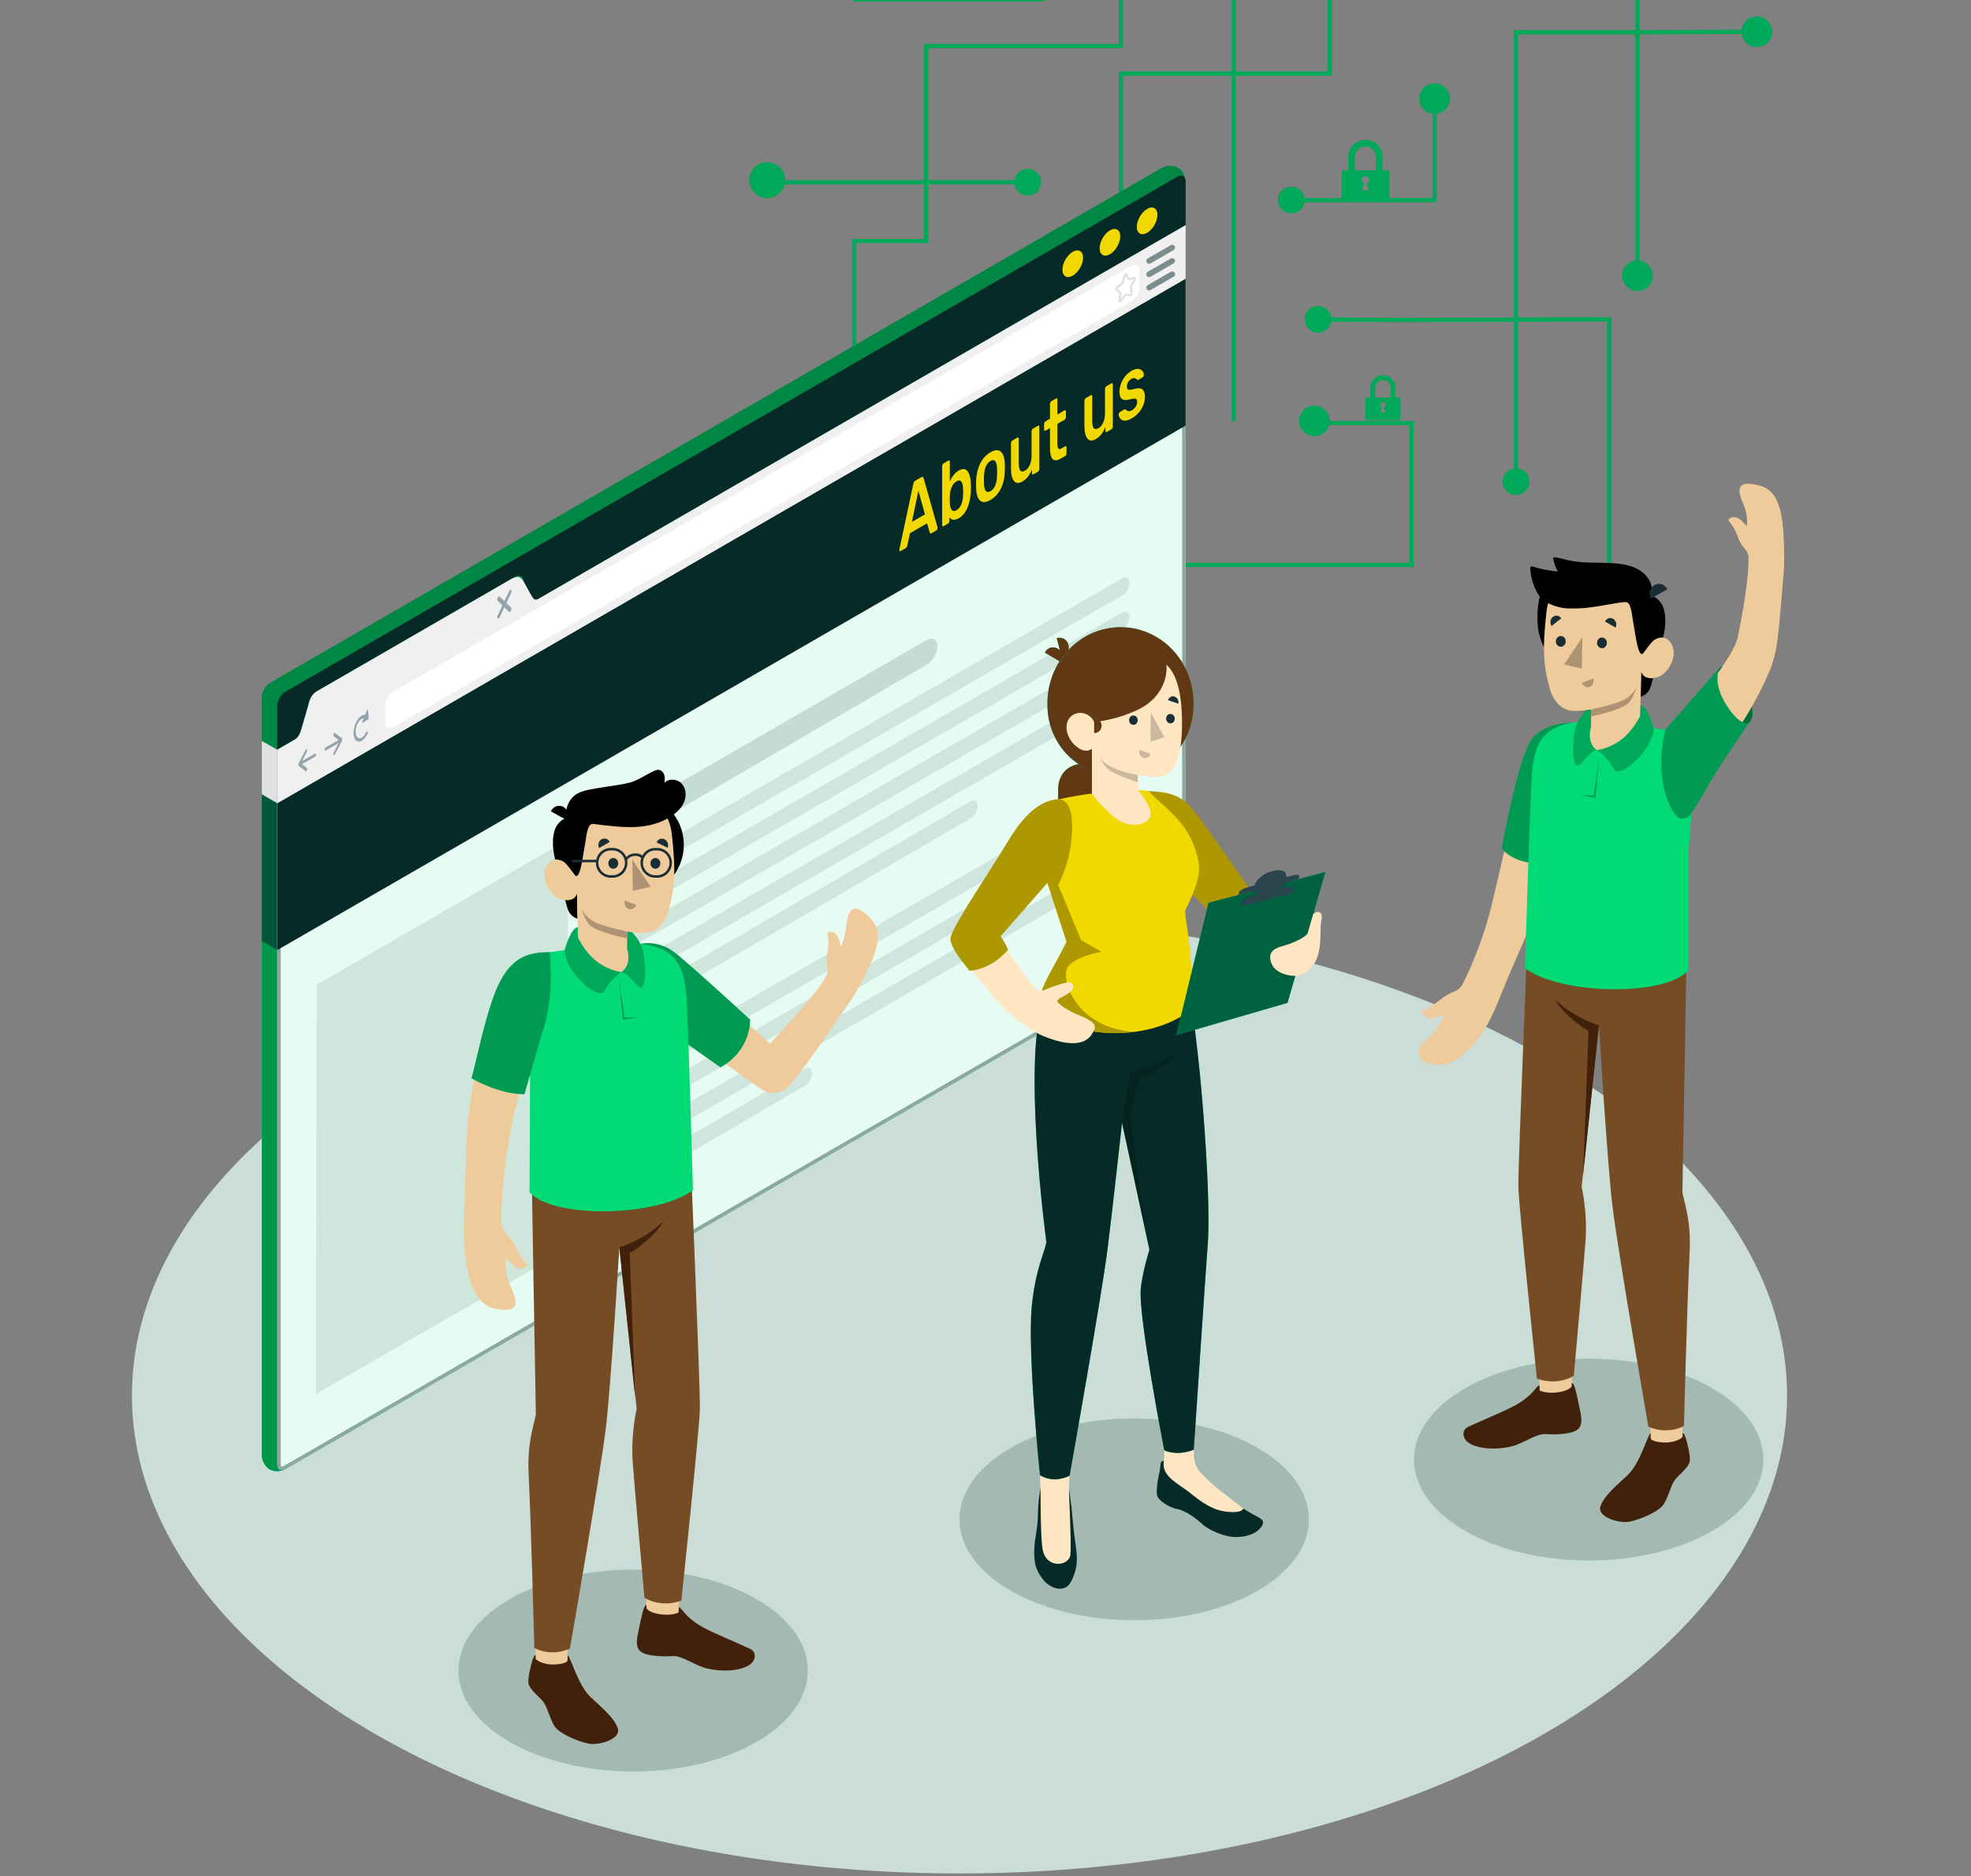 <?xml version="1.0" encoding="UTF-8"?><svg id="about_us" xmlns="http://www.w3.org/2000/svg" viewBox="0 0 574.86 547.09"><rect x="0" y="0" width="574.86" height="547.09" fill="#808080" stroke="none"/><defs><style>.cls-1{fill:#efcb9c;}.cls-1,.cls-2,.cls-3,.cls-4,.cls-5,.cls-6,.cls-7,.cls-8,.cls-9,.cls-10,.cls-11,.cls-12,.cls-13,.cls-14,.cls-15,.cls-16,.cls-17,.cls-18,.cls-19,.cls-20,.cls-21,.cls-22,.cls-23,.cls-24,.cls-25,.cls-26,.cls-27,.cls-28,.cls-29,.cls-30,.cls-31,.cls-32{stroke-width:0px;}.cls-2{fill:#00db75;}.cls-3{opacity:.15;}.cls-3,.cls-8,.cls-21,.cls-30{fill:#062a27;}.cls-33,.cls-20,.cls-29{opacity:.5;}.cls-4{fill:#f1d900;}.cls-5{fill:#e1e1e1;}.cls-6{fill:#ad9373;}.cls-7{fill:#e6e6e6;}.cls-8,.cls-18{opacity:.2;}.cls-9{opacity:.9;}.cls-9,.cls-22{fill:#fff;}.cls-10{fill:#ad9800;}.cls-12,.cls-24{fill:#008743;}.cls-13{fill:#2b454e;}.cls-14{fill:#00a85a;}.cls-15{opacity:.3;}.cls-16{fill:#754c24;}.cls-17{fill:#f0f0f0;}.cls-19{fill:#1a2e35;}.cls-34{opacity:.4;}.cls-20{fill:#375a64;}.cls-23{opacity:.75;}.cls-23,.cls-32{fill:#003a2f;}.cls-24{opacity:.81;}.cls-25{fill:#ccb89e;}.cls-35,.cls-30{opacity:.1;}.cls-26{fill:#caddd6;}.cls-27{fill:#ffe6c2;}.cls-28{fill:#42210b;}.cls-31{fill:#603813;}.cls-32{opacity:.83;}</style></defs><ellipse id="Floor" class="cls-26" cx="279.85" cy="406.95" rx="241.37" ry="139.35"/><path class="cls-14" d="m478.2,8.79v-26.66h-55.17v-93.25h-1.24V-16.64h55.17V8.79h-35.41v83.82c-21.76.07-49.02.11-53.26-.08-.3-1.95-2.02-3.43-4.08-3.31s-3.62,1.79-3.68,3.78c-.07,2.22,1.71,4.03,3.91,4.03,1.94,0,3.54-1.41,3.84-3.27,4.63.2,31.65.15,53.27.08v42.75c-1.94.31-3.41,2.03-3.29,4.09s1.8,3.61,3.78,3.67c2.21.07,4.03-1.71,4.03-3.91,0-1.95-1.43-3.55-3.29-3.85v-42.76c12.6-.04,23.15-.09,25.94-.1v86.22h1.24v-87.46h-.62c-.3,0-12.05.06-26.55.11V10.02h34.17v65.94c-2.38.33-4.18,2.52-3.81,5.08.28,1.98,1.91,3.56,3.9,3.79,2.71.31,5.01-1.8,5.01-4.45,0-2.26-1.68-4.11-3.86-4.41V10.02l34.2-.16c.34,0,.62-.28.62-.62h0c0-.34-.28-.62-.62-.62l-34.2.16Z"/><path class="cls-14" d="m387.84,123.96h23.26v40.14h-67.58c-.3-1.86-1.9-3.29-3.85-3.29-2.16,0-3.91,1.75-3.91,3.91s1.75,3.91,3.91,3.91c1.95,0,3.55-1.43,3.85-3.29h68.81v-42.61h-24.5v1.23Z"/><path class="cls-14" d="m417.79,33.18v24.55h-37.25v1.24h38.48v-25.78c2.18-.3,3.86-2.15,3.86-4.41,0-2.47-2-4.48-4.48-4.48s-4.48,2-4.48,4.48c0,2.26,1.68,4.11,3.86,4.41Z"/><path class="cls-14" d="m383.36,118.25c-2.47,0-4.48,2-4.48,4.48s2,4.48,4.48,4.48,4.48-2,4.48-4.48-2-4.48-4.48-4.48Z"/><path class="cls-14" d="m464.88,184.43c0,2.47,2,4.48,4.48,4.48s4.48-2,4.48-4.48-2-4.48-4.48-4.48-4.48,2-4.48,4.48Z"/><path class="cls-14" d="m376.63,54.43c-2.16,0-3.91,1.75-3.91,3.91s1.75,3.91,3.91,3.91,3.91-1.75,3.91-3.91-1.75-3.91-3.91-3.91Z"/><path class="cls-14" d="m327.52,110.85V22.1h31.7v100.63h1.24V22.1h28V-111.12h-1.23V20.87h-26.76V-31.93h-32.94v-13.65h9.95c.32,2.71,2.68,4.79,5.51,4.62,2.65-.16,4.81-2.37,4.92-5.02.12-3-2.27-5.47-5.25-5.47-2.69,0-4.88,2.03-5.19,4.63h-9.95v-44.13h-1.23v44.13h-41.58v-64.3h-1.23V-45.58h42.82v13.65h-23.06V-.81h-53.12c-.23-26.17-.67-92.46-.02-94.9l-.59-.19-.59-.2c-.83,2.49-.12,86.35-.03,95.9V.43h55.58v-31.12h21.82V12.8h-56.82v39.73h-40.45c0-3.1-2.68-5.57-5.85-5.22-2.4.27-4.35,2.22-4.62,4.62-.35,3.17,2.12,5.85,5.22,5.85,2.55,0,4.67-1.81,5.15-4.22v.21h40.55v15.9h-20.95v38.36c-2.71.32-4.79,2.68-4.62,5.51.16,2.65,2.37,4.82,5.02,4.92,3,.12,5.47-2.27,5.47-5.25,0-2.69-2.03-4.88-4.63-5.19v-37.13h20.95v-17.14h25.18c.31,1.94,2.03,3.41,4.09,3.29s3.61-1.8,3.67-3.79c.06-2.21-1.71-4.03-3.91-4.03-1.95,0-3.55,1.43-3.85,3.29h-25.18V14.04h56.82V-30.7h31.7V20.87h-32.94v89.99c-1.94.31-3.41,2.03-3.29,4.09s1.8,3.61,3.79,3.67c2.21.06,4.03-1.71,4.03-3.91,0-1.95-1.43-3.55-3.29-3.85Z"/><path class="cls-14" d="m408.06,115.92h-1.02v-2.87h0c-.01-2.02-1.66-3.66-3.68-3.66s-3.67,1.63-3.68,3.66h0v2.87h-1.02c-.22,0-.41.18-.41.41v5.73c0,.22.18.41.41.41h9.42c.23,0,.41-.18.41-.41v-5.73c0-.22-.18-.41-.41-.41Zm-6.96-2.87s0,0,0,.01c0-1.23,1.02-2.23,2.25-2.23s2.24,1,2.25,2.23c0,0,0,0,0-.01v2.87h-4.5v-2.87Zm3.02,7.18h-1.54l.49-1.44c-.31-.11-.54-.41-.54-.77,0-.45.37-.82.82-.82s.82.36.82.82c0,.35-.23.65-.54.77l.49,1.44Z"/><path class="cls-14" d="m404.65,49.65h-1.39v-3.91h0c-.02-2.75-2.26-4.98-5.01-4.98s-4.99,2.22-5.01,4.98h0v3.91h-1.39c-.31,0-.56.25-.56.56v7.8c0,.31.25.56.56.56h12.82c.31,0,.56-.25.56-.56v-7.8c0-.31-.25-.56-.56-.56Zm-9.47-3.91s0,.01,0,.02c.01-1.68,1.39-3.04,3.06-3.04s3.05,1.36,3.06,3.04c0,0,0,0,0-.02v3.91h-6.13v-3.91Zm4.11,9.77h-2.1l.67-1.96c-.43-.15-.74-.56-.74-1.04,0-.61.5-1.11,1.11-1.11s1.11.5,1.11,1.11c0,.48-.31.89-.74,1.04l.67,1.96Z"/><path class="cls-14" d="m512.41,4.77c-2.47,0-4.48,2-4.48,4.48s2,4.48,4.48,4.48,4.48-2,4.48-4.48-2-4.48-4.48-4.48"/><ellipse id="Shadow" class="cls-8" cx="330.8" cy="443.03" rx="50.95" ry="29.42"/><ellipse id="Shadow-2" class="cls-8" cx="463.35" cy="425.61" rx="50.95" ry="29.42"/><ellipse id="Shadow-3" class="cls-8" cx="184.66" cy="487.13" rx="50.95" ry="29.42"/><path class="cls-12" d="m78.62,428.44c-1.24-.72-2.24-2.53-2.24-4.06v-221.12c0-1.53,1.07-3.38,2.39-4.15L338.91,48.93c1.32-.76,3.4-.8,4.64-.09,1.24.72,2.25,2.53,2.25,4.06v221.12c0,1.53-1.07,3.38-2.39,4.15L83.26,428.35c-1.32.76-3.4.8-4.64.09Z"/><path class="cls-2" d="m82.81,428.56s-.07.03-.1.03c-.08.04-.15.07-.23.09-.06.02-.11.04-.18.06-.1.03-.21.07-.33.08-.07.02-.14.04-.22.04-.11.02-.24.04-.36.06-.98.11-2.01-.04-2.75-.48-1.25-.72-2.24-2.53-2.24-4.06v-192.78s4.49,2.6,4.49,2.6v192.77c0,1.08.54,1.71,1.33,1.71.11,0,.21-.01.32-.04.02,0,.03,0,.06-.01.08-.01.15-.03.23-.07Z"/><path class="cls-24" d="m82.81,428.56s-.07.03-.1.03c-.08.04-.15.07-.23.09-.06.02-.11.04-.18.06-.1.03-.21.07-.33.08-.07.02-.14.04-.22.04-.11.02-.24.04-.36.06-.98.11-2.01-.04-2.75-.48-1.25-.72-2.24-2.53-2.24-4.06v-192.78s4.49,2.6,4.49,2.6v192.77c0,1.08.54,1.71,1.33,1.71.11,0,.21-.01.32-.04.02,0,.03,0,.06-.01.08-.01.15-.03.23-.07Z"/><polygon class="cls-2" points="80.87 234.2 76.37 231.6 76.37 274.42 80.87 277.04 80.87 234.2"/><polygon class="cls-32" points="80.87 234.2 76.37 231.6 76.37 274.42 80.87 277.04 80.87 234.2"/><path class="cls-12" d="m81.57,203.49c-.43.74-.7,1.59-.7,2.35v28.36l-4.5-2.6v-28.34c0-.1,0-.19.01-.29.02-.2.06-.4.1-.6.12-.5.33-1.02.6-1.48l4.49,2.6Z"/><path class="cls-21" d="m345.79,52.9v12.79l-190.69,110.09c-1.32.76-2.39.14-2.39-1.38v-4.84c0-1.53-1.07-2.14-2.4-1.38l-58.07,33.53c-1.33.76-2.4,2.62-2.4,4.15v4.84c0,1.53-1.07,3.38-2.39,4.15l-6.59,3.8v-12.79c0-1.53,1.07-3.38,2.39-4.15L343.4,51.52c1.32-.76,2.39-.14,2.39,1.38Z"/><path class="cls-2" d="m345.8,274.02c0,1.53-1.07,3.38-2.4,4.15L83.26,428.35c-1.32.76-2.39.14-2.39-1.38v-208.33l6.59-3.8c1.32-.76,3.46-12.37,4.79-13.13l57.1-32.97c1.33-.76,4.44,7.81,5.76,7.04l190.69-110.09v208.33Z"/><path class="cls-9" d="m345.8,274.02c0,1.53-1.07,3.38-2.4,4.15L83.26,428.35c-1.32.76-2.39.14-2.39-1.38v-208.33l6.59-3.8c1.32-.76,3.46-12.37,4.79-13.13l57.1-32.97c1.33-.76,4.44,7.81,5.76,7.04l190.69-110.09v208.33Z"/><g class="cls-34"><path class="cls-21" d="m344.79,67.42v206.6c.01,1.17-.88,2.7-1.89,3.28L82.76,427.48c-.29.17-.48.19-.56.19-.29,0-.32-.5-.32-.71v-207.75l6.09-3.52c.92-.53,1.51-2.38,2.84-7.14.61-2.17,1.52-5.42,2.01-6.03l56.68-32.73c.49.53,1.34,2.02,1.87,2.96,1.52,2.67,2.37,4.07,3.56,4.07.24,0,.47-.06.68-.18l189.19-109.22m1-1.73l-190.69,110.09c-.06.03-.12.05-.18.05-1.34,0-4.05-7.14-5.4-7.14-.06,0-.12.02-.18.05l-57.1,32.97c-1.33.76-3.47,12.37-4.79,13.13l-6.59,3.8v208.33c0,1.08.54,1.71,1.32,1.71.32,0,.68-.11,1.06-.33l260.14-150.18c1.33-.76,2.4-2.62,2.4-4.15V81.26s-.01-15.57-.01-15.57h0Z"/></g><polygon class="cls-21" points="80.87 234.2 80.87 277.04 345.79 124.11 345.79 81.26 80.87 234.2"/><path class="cls-17" d="m345.79,65.69v15.56L80.87,234.2v-15.56l4.92-2.85c1.32-.76,1.76-1.92,2.39-4.15l1.67-5.79c.53-2.01,1.07-3.38,2.4-4.15l57.1-32.97c1.33-.76,2.36-.85,3.37.82l2.05,3.71c.75,1.3,1.13,2.06,2.44,1.3l188.58-108.88Z"/><path class="cls-4" d="m334.57,60.92c1.66-.96,3.01-.18,3.01,1.74s-1.35,4.26-3.01,5.22c-1.66.96-3.01.18-3.01-1.74s1.35-4.26,3.01-5.22Z"/><path class="cls-4" d="m323.73,67.17c1.66-.96,3.01-.18,3.01,1.74s-1.35,4.26-3.01,5.22c-1.66.96-3.01.18-3.01-1.74s1.35-4.26,3.01-5.22Z"/><path class="cls-4" d="m312.88,73.42c1.66-.96,3.01-.18,3.01,1.74s-1.35,4.26-3.01,5.22c-1.66.96-3.01.18-3.01-1.74s1.35-4.26,3.01-5.22Z"/><path class="cls-20" d="m91.85,219.76l-3.76,2.17,1.43-2.76c.13-.24.14-.54.03-.67-.11-.13-.3-.04-.43.2l-2.04,3.92s0,.01,0,.01c-.02.05-.04.09-.05.14,0,.02-.01.03-.02.05-.02.07-.03.14-.03.2s0,.12.03.17c0,.01.01.02.02.03.02.03.03.06.05.08,0,0,0,0,0,0l2.04,1.57c.06.04.13.04.2,0,.08-.05.17-.15.23-.29.11-.26.1-.54-.03-.64l-1.43-1.1,3.76-2.17c.17-.1.3-.38.3-.64s-.14-.39-.3-.29Z"/><path class="cls-20" d="m94.99,217.95l3.76-2.17-1.43-1.1c-.13-.1-.14-.38-.03-.64.11-.26.3-.39.43-.29l2.04,1.57s0,0,0,0c.02.02.04.05.05.08,0,.01.01.02.02.03.02.05.03.11.03.17s0,.14-.03.2c0,.02-.01.03-.02.05-.02.05-.03.1-.05.14,0,0,0,.01,0,.01l-2.04,3.92c-.06.11-.13.19-.2.23-.08.05-.17.04-.23-.03-.11-.13-.1-.43.03-.67l1.43-2.76-3.76,2.17c-.17.1-.3-.03-.3-.29s.14-.54.3-.64Z"/><path class="cls-20" d="m107.31,207.13c-.02-.23-.22-.2-.32.05l-.51,1.26c-.88-.1-1.94.76-2.66,2.28-.93,1.97-.93,4.3,0,5.2.47.45,1.08.45,1.69.1.61-.35,1.22-1.06,1.69-2.05.12-.25.12-.54,0-.66-.12-.11-.31,0-.43.25-.69,1.47-1.83,2.12-2.52,1.46-.69-.67-.69-2.41,0-3.88.49-1.05,1.21-1.67,1.83-1.7l-.39.95c-.1.25,0,.48.15.37l1.53-1c.11-.07.19-.27.17-.42l-.22-2.2Z"/><path class="cls-20" d="m147.7,175.84l1.37-2.9c.16-.34.16-.75,0-.9-.16-.16-.42,0-.59.34l-1.37,2.9-1.37-1.32c-.16-.16-.42,0-.59.34-.16.34-.16.75,0,.9l1.37,1.32-1.37,2.9c-.16.34-.16.75,0,.9.08.08.19.08.29.02.11-.06.21-.18.29-.36l1.37-2.9,1.37,1.32c.08.08.19.08.29.02.11-.06.21-.18.29-.36.16-.34.16-.75,0-.9l-1.37-1.32Z"/><path class="cls-22" d="m112.3,210.69v-4.84c0-1.53,1.07-3.38,2.39-4.15l215.24-124.2c1.32-.76,2.39-.14,2.39,1.38v4.84c0,1.53-1.07,3.38-2.39,4.15l-215.24,124.2c-1.32.76-2.39.14-2.39-1.38Z"/><path class="cls-5" d="m326.67,88.14c-.06,0-.12-.01-.18-.03-.17-.07-.34-.27-.3-.62l.24-2.01s0-.01,0-.02l-.97-.7c-.13-.1-.21-.26-.21-.45,0-.29.14-.59.36-.76l1.41-1.08s.07-.08.1-.16l.63-2.06c.1-.34.35-.58.62-.6.19-.02.37.09.45.27h0s.57,1.21.57,1.21l1.27-.49c.19-.07.39-.03.52.12.18.2.18.54.02.86l-1.02,1.91c-.04.07-.05.14-.04.18l.24,1.73c.04.3-.11.61-.27.78-.14.14-.31.21-.47.19l-1.26-.16-1.22,1.63c-.15.2-.33.27-.48.27Zm-.78-3.85l.97.7c.16.12.24.32.21.57l-.2,1.65,1.05-1.33c.15-.19.34-.29.54-.27l1.26.16s.06-.16.04-.25l-.24-1.73c-.02-.18.02-.38.11-.56l1.02-1.91-1.16.45c-.25.09-.49,0-.6-.24l-.52-1.11s0,.01,0,.02l-.63,2.06c-.06.19-.17.37-.31.47l-1.41,1.08c-.07.05-.11.17-.11.24Z"/><g class="cls-33"><path class="cls-21" d="m335.15,76.91c-.29,0-.57-.15-.72-.41-.23-.4-.09-.9.3-1.13l6.74-3.89c.4-.23.9-.09,1.13.3.23.4.09.9-.3,1.13l-6.74,3.89c-.13.08-.27.11-.41.11Z"/><path class="cls-21" d="m335.15,80.8c-.29,0-.57-.15-.72-.41-.23-.4-.09-.9.3-1.13l6.74-3.89c.4-.23.9-.09,1.13.3.23.4.09.9-.3,1.13l-6.74,3.89c-.13.08-.27.11-.41.11Z"/><path class="cls-21" d="m335.15,84.69c-.29,0-.57-.15-.72-.41-.23-.4-.09-.9.3-1.13l6.74-3.89c.4-.23.9-.09,1.13.3.23.4.09.9-.3,1.13l-6.74,3.89c-.13.08-.27.11-.41.11Z"/></g><polygon class="cls-5" points="80.87 218.64 80.87 234.2 76.37 231.6 76.37 216.05 80.87 218.64"/><path class="cls-4" d="m262.41,160.67c-.07-.06-.11-.17-.11-.32l.03-.25,4.04-18.96c.08-.48.27-.8.59-.98l1.83-1.05c.29-.17.49-.07.59.31l4.04,14.3s.02.12.02.22c0,.15-.03.3-.1.44-.07.14-.15.24-.23.29l-1.46.84c-.14.08-.26.1-.33.04-.08-.06-.13-.14-.15-.25l-.79-2.69-4.97,2.87-.79,3.6c-.09.38-.25.64-.49.77l-1.46.84c-.09.05-.17.05-.24-.01Zm7.36-10.69l-1.91-6.86-1.89,9.06,3.8-2.19Z"/><path class="cls-4" d="m276.92,150.87v.95c0,.17-.04.34-.11.5-.07.16-.17.28-.29.35l-1.32.76c-.11.06-.21.06-.29-.02-.08-.08-.12-.2-.12-.37v-17.07c0-.19.04-.36.12-.52.08-.16.17-.27.29-.33l1.42-.82c.12-.07.22-.07.29,0,.07.07.11.2.11.39v5.72c.64-1.5,1.5-2.56,2.58-3.19,1.13-.65,1.99-.58,2.6.2.6.79.93,2.07.97,3.85.01.2.02.47.02.82s0,.65-.02.86c-.04,1.88-.37,3.56-.97,5.02-.6,1.47-1.47,2.52-2.6,3.17-1.15.66-2.04.57-2.68-.28Zm3.98-6.66c.01-.18.02-.44.02-.78s0-.6-.02-.76c-.08-2.24-.72-3.01-1.92-2.32-.62.36-1.1.94-1.43,1.74-.33.8-.51,1.64-.53,2.51l-.02.99.02,1c.03.91.21,1.59.52,2.05.31.46.79.5,1.44.12,1.21-.7,1.85-2.21,1.92-4.54Z"/><path class="cls-4" d="m285.86,145.98c-.71-.63-1.1-1.83-1.16-3.6l-.02-1.12.02-1.14c.06-1.82.45-3.46,1.17-4.93.73-1.47,1.73-2.57,3.01-3.31,1.28-.74,2.29-.8,3.01-.17.73.63,1.12,1.82,1.17,3.58.01.2.02.57.02,1.12s0,.93-.02,1.14c-.06,1.84-.44,3.48-1.16,4.93s-1.72,2.56-3.03,3.31c-1.31.75-2.32.82-3.03.19Zm4.4-4.4c.32-.76.5-1.71.54-2.85.01-.18.02-.52.02-1.02s0-.83-.02-1c-.03-1.1-.21-1.84-.54-2.23-.32-.39-.78-.41-1.37-.07-.59.34-1.05.89-1.37,1.66-.32.76-.5,1.71-.54,2.85l-.02,1.01.02,1c.03,1.1.21,1.84.54,2.23.32.39.78.41,1.37.07.59-.34,1.05-.89,1.37-1.66Z"/><path class="cls-4" d="m295.75,140.27c-.59-.7-.89-1.94-.89-3.73v-7.24c0-.17.04-.34.12-.51.08-.17.17-.28.29-.34l1.47-.85c.12-.07.22-.07.29,0,.07.07.11.2.11.39v7.09c0,2.13.61,2.84,1.83,2.14.58-.33,1.04-.88,1.38-1.65.34-.76.51-1.64.51-2.64v-7.09c0-.17.04-.34.12-.51.08-.17.17-.28.29-.34l1.47-.85c.12-.07.22-.07.29,0,.07.07.11.2.11.39v12.17c0,.17-.04.34-.11.5-.07.16-.17.28-.29.35l-1.36.78c-.11.06-.21.06-.29-.02-.08-.08-.12-.2-.12-.37v-1.06c-.62,1.65-1.56,2.83-2.8,3.55-1.03.59-1.84.54-2.43-.16Z"/><path class="cls-4" d="m307,133.85c-.51-.52-.76-1.57-.76-3.16v-5.85l-1.32.76c-.11.06-.21.05-.29-.03-.08-.08-.12-.21-.12-.38v-1.47c0-.17.04-.34.12-.51.08-.17.17-.28.29-.34l1.32-.76v-4.28c0-.19.04-.36.12-.52.08-.16.17-.27.28-.33l1.36-.78c.12-.07.22-.07.29,0,.07.07.11.2.11.39v4.28l2.09-1.21c.12-.07.22-.07.29,0,.07.07.11.2.11.39v1.47c0,.19-.04.37-.12.53-.08.17-.17.28-.28.35l-2.09,1.21v5.59c0,.74.08,1.25.25,1.53.17.28.45.31.84.08l1.16-.67c.11-.06.21-.06.29.02.08.08.12.2.12.37v1.6c0,.17-.04.34-.11.5-.07.16-.17.28-.29.35l-1.36.78c-1.02.59-1.78.62-2.29.1Z"/><path class="cls-4" d="m317.17,127.9c-.59-.7-.89-1.94-.89-3.73v-7.24c0-.17.04-.34.12-.51.08-.17.17-.28.29-.34l1.47-.85c.12-.07.22-.07.29,0,.07.07.11.2.11.39v7.09c0,2.13.61,2.84,1.83,2.14.58-.33,1.04-.88,1.38-1.65.34-.76.51-1.64.51-2.64v-7.09c0-.17.04-.34.12-.51.08-.17.17-.28.29-.34l1.47-.85c.12-.07.22-.07.29,0,.07.07.11.2.11.39v12.17c0,.17-.04.34-.11.5-.07.16-.17.28-.29.35l-1.36.78c-.11.06-.21.06-.29-.02-.08-.08-.12-.2-.12-.37v-1.06c-.62,1.65-1.56,2.83-2.8,3.55-1.03.59-1.84.54-2.43-.16Z"/><path class="cls-4" d="m327.95,122.66c-.57-.06-.99-.27-1.26-.64-.27-.37-.41-.74-.41-1.12,0-.17.04-.33.12-.48.08-.15.17-.25.27-.31l1.32-.76c.1-.06.18-.05.25.04.04.03.16.11.35.26.19.17.41.25.67.26.26,0,.54-.08.85-.26.45-.26.81-.61,1.1-1.05.29-.44.44-.9.44-1.39,0-.36-.06-.62-.19-.77-.13-.15-.36-.22-.69-.2-.33.01-.83.11-1.49.28-.95.24-1.65.17-2.1-.2-.45-.37-.68-1.09-.68-2.13,0-.69.13-1.41.4-2.18.27-.77.67-1.49,1.2-2.19s1.16-1.25,1.9-1.68c.75-.43,1.4-.62,1.94-.57.55.05.96.25,1.25.59.28.34.43.71.43,1.11,0,.16-.04.31-.11.46-.07.15-.16.26-.26.32l-1.24.72c-.09.05-.18.05-.29-.02-.08-.04-.2-.13-.37-.28-.17-.14-.36-.22-.59-.23-.22,0-.49.07-.79.25-.41.24-.73.56-.96.97-.23.41-.34.83-.34,1.28,0,.33.06.56.17.7.11.14.33.21.65.22.32,0,.81-.09,1.46-.27,1.07-.29,1.84-.23,2.3.19.46.42.69,1.13.69,2.12,0,1.2-.34,2.38-1.02,3.53-.68,1.15-1.64,2.08-2.86,2.79-.84.48-1.54.7-2.11.64Z"/><polygon class="cls-30" points="92.36 287.14 165.64 244.84 165.64 364.28 92.15 406.46 92.36 287.14"/><path class="cls-3" d="m181.78,237.71l88.39-51.03c1.78-1.03,3.22-.25,3.22,1.74s-1.44,4.43-3.21,5.47l-88.41,51.61c-1.77,1.03-3.21.21-3.21-1.84v-.37c0-2.05,1.44-4.55,3.22-5.57Z"/><path class="cls-30" d="m180.86,253.17l146.26-84.44c1.27-.73,2.3-.21,2.3,1.16,0,1.37-1.03,3.08-2.3,3.81l-146.26,84.44c-1.27.73-2.3.21-2.3-1.16s1.03-3.08,2.3-3.81Z"/><path class="cls-30" d="m180.86,263.17l146.26-84.44c1.27-.73,2.3-.21,2.3,1.16,0,1.37-1.03,3.08-2.3,3.81l-146.26,84.44c-1.27.73-2.3.21-2.3-1.16s1.03-3.08,2.3-3.81Z"/><path class="cls-30" d="m180.86,273.16l146.26-84.44c1.27-.73,2.3-.21,2.3,1.16,0,1.37-1.03,3.08-2.3,3.81l-146.26,84.44c-1.27.73-2.3.21-2.3-1.16s1.03-3.08,2.3-3.81Z"/><path class="cls-30" d="m180.86,283.15l146.26-84.44c1.27-.73,2.3-.21,2.3,1.16,0,1.37-1.03,3.08-2.3,3.81l-146.26,84.44c-1.27.73-2.3.21-2.3-1.16s1.03-3.08,2.3-3.81Z"/><path class="cls-30" d="m180.86,293.14l102.04-59.38c1.27-.73,2.3-.21,2.3,1.16,0,1.37-1.03,3.08-2.3,3.81l-102.04,59.38c-1.27.73-2.3.21-2.3-1.16s1.03-3.08,2.3-3.81Z"/><path class="cls-30" d="m180.86,313.12l146.26-84.44c1.27-.73,2.3-.21,2.3,1.16,0,1.37-1.03,3.08-2.3,3.81l-146.26,84.44c-1.27.73-2.3.21-2.3-1.16s1.03-3.08,2.3-3.81Z"/><path class="cls-30" d="m180.86,323.12l146.26-84.44c1.27-.73,2.3-.21,2.3,1.16,0,1.37-1.03,3.08-2.3,3.81l-146.26,84.44c-1.27.73-2.3.21-2.3-1.16s1.03-3.08,2.3-3.81Z"/><path class="cls-30" d="m180.86,333.11l146.26-84.44c1.27-.73,2.3-.21,2.3,1.16,0,1.37-1.03,3.08-2.3,3.81l-146.26,84.44c-1.27.73-2.3.21-2.3-1.16s1.03-3.08,2.3-3.81Z"/><path class="cls-30" d="m180.86,343.1l53.74-31.36c1.27-.73,2.3-.21,2.3,1.16,0,1.37-1.03,3.08-2.3,3.81l-53.73,31.36c-1.27.73-2.3.21-2.3-1.16s1.03-3.08,2.3-3.81Z"/><path class="cls-1" d="m447.81,265.68c9.02-29.28,17.8-48.57,8.86-54.54h0c-8.33,1.54-12.06,5.66-13.83,16.65-1.86,11.52-5.72,27.57-7.97,36.84-1.8,7.4-5.31,16.7-8.32,22.36-.53,1-1.42,1.76-2.46,2.16-2.78,1.09-4.12,2.51-6.38,4.13-1.78,1.27-3.08,1.41-3,1.94.1.68.91,1.92,2.79,1.72.95-.1,2.25-.59,3.88-1.25,0,0-1.64,4.41-4.86,7.1-4.36,3.65-3.71,7.3,3.31,7.72,2.51.15,8.34-2.14,13.74-11.34,1.56-2.65,3.36-6.99,4.81-10.6,3.78-9.42,7.63-17.03,9.44-22.89Z"/><path class="cls-2" d="m458.26,210.79s-6.94-.36-11.15,4.28-9.12,32.37-9.12,32.37c0,0,4.61,6.33,16.76,3.74l3.51-40.39Z"/><path class="cls-15" d="m458.26,210.79s-6.94-.36-11.15,4.28-9.12,32.37-9.12,32.37c0,0,4.61,6.33,16.76,3.74l3.51-40.39Z"/><rect class="cls-1" x="481.42" y="407.5" width="9.32" height="16.62"/><polygon class="cls-1" points="458.42 406.61 449.1 406.95 448.64 389.35 458.42 389.02 458.42 406.61"/><path class="cls-16" d="m492.06,263.58c0,9.27-1.37,83.89-1.37,83.89.22,2.67,2.62,7.59,2.1,17.83-.71,13.92-1.65,50.5-1.65,50.5,0,0-4.53,2.75-10.38.21,0,0-8.82-50.67-10.49-64.46-1.46-12.04-3.93-52.57-3.93-52.57l-5.05,47.13s1.72,7.18,1.16,15.43c-.44,6.38-3.43,39.61-3.43,39.61,0,0-4.39,3.1-10.76.86,0,0-5.3-50.05-5.41-55.9-.12-6.67,3.1-82.64,3.1-82.64l46.12.1Z"/><path class="cls-28" d="m481.42,419.33v-1.39c-.89.4-2.96,8.64-6.66,12.15-2.94,2.79-6.95,6.02-7.97,9.13-1.06,3.24,5.59,5.03,8.33,4.52,3.19-.59,8.72-2.93,10.11-5.1,1.39-2.17,2.04-5.37,3.17-6.96,1.13-1.59,3.73-3.37,4.34-5.21.34-1.01-.06-3.23-.53-5.1-.43-1.72-.9-3.6-1.46-3.44,0,.21,0,1.06,0,1.06-.68.78-2.55,1.56-4.66,1.64-1.36.05-4.67-.23-4.66-1.31Z"/><path class="cls-28" d="m449,403.95c-.48.02-.88.73-1.95,1.93-1.29,1.45-3.4,3.02-5.48,4.11-3.49,1.82-10.28,4.62-13.35,6.06-1.92.9-1.83,3.31.15,4.69,1.98,1.37,6.77,2.36,12.52,1.02,3.13-.73,7.21-3.74,9.79-3.58,2.58.16,7.41.12,9.32-1.24,1.91-1.37,1.14-4.29.6-6.8-.59-2.74-1.32-7.01-2.19-6.82v.94c-1.12,1.77-6.9,2.49-9.37,1.19l-.05-1.5Z"/><path class="cls-28" d="m466.34,298.99s-7.45-2.19-12.98-7.75c0,0,2.51,4.89,9.95,9.43l-1.59,42.09,4.62-43.77Z"/><path class="cls-2" d="m487.21,213s7.3.67,6.78,14.57l-1.61,22.14.04,33.22c-6.86,7.77-37.25,7.2-47.65-.62,0,0,1.18-39.32,1.88-54.45.5-10.76,2.97-16.17,13.55-17.36l13,.57,14.02,1.92Z"/><polygon class="cls-15" points="466.49 220.29 464.82 231.97 460.92 231.89 465.32 232.59 466.49 220.29"/><path class="cls-11" d="m476.21,181.68c0,7.98-6.21,14.46-13.88,14.46s-13.53-6.48-13.88-14.46c-.61-14.12,6.21-14.46,13.88-14.46s13.88,6.47,13.88,14.46Z"/><path class="cls-11" d="m484.12,188.85s-2.13,10.42-2.98,12.13c-.85,1.71-2.62,2.2-2.62,2.2l.15-7.33,5.45-7Z"/><path class="cls-11" d="m481.45,173.93s1.53-.38,3.15,2.15c1.39,2.17,1.71,7.05-.48,12.77l-4.01.48,1.34-15.4Z"/><path class="cls-1" d="m478.91,189.34c.8.5,1.95-1.11,2.94-2.19.99-1.08,4.23-2.56,5.84.99,1.65,3.61-1.43,8.38-3.97,9.22-4.39,1.44-5.05-1.5-5.05-1.5l-.34,16.5c-5.83,9.02-19.04,8.69-14.29-.44v-5.02s-3.97.63-5.91.32c-3.23-.52-5.26-3.17-6.24-6.82-1.57-5.85-2.17-10.57-.84-22.07,1.46-12.61,15.54-12.74,23.15-7.75,7.6,4.98,4.7,18.77,4.7,18.77Z"/><path class="cls-14" d="m478.41,208.65s-2.05,4.44-5.71,7.15c-3.36,2.5-6.91,2.94-6.91,2.94,0,0,3.42,2.27,4.87,5.47,1.45,3.21,11.71-5.62,11.62-11.89,0,0-1.61-6.29-3.82-6.7l-.06,3.02Z"/><path class="cls-14" d="m465.79,218.74s-3.16-1.57-1.74-6.83v-5.02s-1.37.19-1.37.19c-1.08.97-2.78,3.26-3.33,5.77-.32,1.44-1.1,8.72.29,10.17,1.26,1.32,3.32-3.89,6.16-4.28Z"/><path class="cls-11" d="m473.51,175.59c.37-.04.75-.08,1.09.07,1.19.54,1.45,4.25,1.66,5.32.71,3.61,1.29,9.73,2.65,9.76.4,0,1.94-2.65,2.94-3.6,1.39-1.31-.4-13.22-.4-13.22,0,0,1.33-2.96-1.34-6.02-2.5-2.86-6.42-3.49-10-3.69-4.22-.23-8.51.09-12.67-.84-1.32-.29-2.62-.71-3.97-.85-.12-.01-.26-.02-.36.06-.14.11-.12.32-.08.49.26,1.25.7,2.45,1.32,3.57-2.48-.2-4.93-.68-7.3-1.43-.14-.04-.28-.09-.42-.04-.28.09-.33.46-.31.75.17,2.99,1.58,7.49,4.01,9.24,1.9,1.37,4.87,2.21,7.21,2.27,6.53.17,10.58-1.21,15.98-1.85Z"/><path class="cls-19" d="m481.44,174.56l4.86-2.72c-.69-1.45-2.34-2.02-3.68-1.27-1.34.75-1.87,2.54-1.18,3.99Z"/><path class="cls-6" d="m464.06,206.89s7.21-1.51,9.73-2.91c1.69-.93,3.08-2.55,3.48-3.59,0,0-.47,2.23-1.98,4.24-1.84,2.45-11.24,4.26-11.24,4.26v-2Z"/><path class="cls-19" d="m465.79,187.46c0,.86.65,1.56,1.44,1.56.8,0,1.44-.7,1.44-1.57s-.65-1.56-1.44-1.56c-.8,0-1.44.7-1.44,1.57Z"/><path class="cls-19" d="m468.11,181.23l3.09,1.78c.46-.92.13-2.07-.72-2.56-.85-.49-1.92-.14-2.37.79Z"/><path class="cls-6" d="m464.71,197.85l-3.3,1.29c.33.98,1.33,1.49,2.24,1.14.91-.36,1.38-1.44,1.06-2.43Z"/><path class="cls-19" d="m452.54,182.55l2.82-2.26c-.58-.84-1.67-1.02-2.45-.39-.78.62-.94,1.81-.37,2.65Z"/><path class="cls-19" d="m453.78,187.03c0,.86.65,1.56,1.45,1.56.8,0,1.44-.7,1.44-1.57s-.65-1.56-1.44-1.56c-.8,0-1.45.7-1.45,1.57Z"/><polygon class="cls-6" points="461.51 185.82 461.34 194.95 456.16 193.76 461.51 185.82"/><path class="cls-2" d="m501.39,194.99c2.08-2.76,6.29,3.37,8.24,7.59,1.95,4.22,1.98,6.61.38,8.29s-4.61.66-7.64-3.34c-3.02-4-2.17-10.5-.99-12.54Z"/><path class="cls-29" d="m501.39,194.99c2.08-2.76,6.29,3.37,8.24,7.59,1.95,4.22,1.98,6.61.38,8.29s-4.61.66-7.64-3.34c-3.02-4-2.17-10.5-.99-12.54Z"/><path class="cls-1" d="m516.04,195.82c-7.34,17.28-17.67,26.95-22.29,38.04-6.05-.41-10.77-15.02-6.26-21.26,0,0,17.71-19.17,19.31-26.7,1.42-6.69,3.34-17.72,3.17-23.37-.03-.94-.45-1.81-1.09-2.51-1.86-2-1.86-3.61-3.05-5.81-.93-1.72-1.95-2.37-1.66-2.75.37-.5,1.55-1.15,3.02-.22.74.47,1.22,1.01,2.29,2.19,0,0,.48-3.05-1.04-6.48-2.06-4.65-1.56-7.02,4.72-5.37,3.93,1.04,6.4,4.31,6.99,13.77.17,2.72.39,8.36.07,11.81-.68,7.28-1.12,14.86-2.01,20.88-.4,2.67-1.1,5.3-2.15,7.79Z"/><path class="cls-2" d="m485.7,212.8l15.63-17.85s-1.86,4.35,2.21,10.69c4.06,6.33,6.48,5.24,6.48,5.24,0,0-9.22,13.46-11.69,17.96-2.47,4.51-5.04,8.3-5.04,8.3,0,0-.62,1.59-2.91,1.59s-8.37-10.17-4.67-25.93Z"/><path class="cls-15" d="m485.7,212.8l15.63-17.85s-1.86,4.35,2.21,10.69c4.06,6.33,6.48,5.24,6.48,5.24,0,0-9.22,13.46-11.69,17.96-2.47,4.51-5.04,8.3-5.04,8.3,0,0-.62,1.59-2.91,1.59s-8.37-10.17-4.67-25.93Z"/><polygon class="cls-6" points="359 252.93 366.36 262.72 358.46 271.77 348.28 259.87 359 252.93"/><path class="cls-10" d="m334.94,230.67c6.41.3,9.47,1.29,12.83,5.25,3.28,3.86,20.15,28.25,20.15,28.25,0,0-2.97,8.32-9.46,7.61l-11.81-12.18-11.71-28.93Z"/><path class="cls-21" d="m303.46,433.98c-.21,1.55-.65,3.35-.74,7.72-.09,4.69-.95,6.35-1.06,10.2-.13,4.4.63,6.04,2.41,8.51s6.47,4.71,8.45.54c2-4.23,1.72-6.91,1.09-11.23-.65-4.46-.74-6.92-1.12-10.32-.33-3-.73-5.27-.73-5.27l-8.3-.15Z"/><path class="cls-27" d="m316.77,397.11l-15.44-.28c.23,10.31,1.87,27.47,2.14,37.15.05,1.82-.05,14.15.64,17.9,1.03,5.63,7.71,4.87,8.07,1.5.35-3.37-.43-17.76-.41-19.25-.06-6.2,2.85-22.4,4.37-33.53.07-.55.56-2.95.64-3.48Z"/><path class="cls-21" d="m339.47,425.96s-.8.05-.92.7c-.15.77-.18,2-.51,3.27-.45,1.77-.82,4.68-.55,6.12.27,1.44,3.55,3.58,5.8,3.96,2.25.38,5.42,2.6,7.18,4.26,2.16,2.03,6.81,3.95,9.98,3.93,3.75-.03,6.37-1.25,7.6-3.26,1.29-2.1-1.13-2.25-5.41-5.03-.97-.63-2.08-1.35-3.33-2.16-6.79-4.44-9.28-6.82-11.2-11.25l-8.65-.52Z"/><path class="cls-27" d="m348.17,423.54c-.11-3.19,1.52-26.71,1.52-26.71l-13.29,1.5c3.14,18.75,3.4,25.14,3.04,27.86h0c-.02.07-.09.33-.08.79.01,3.64,4.12,5.61,7.33,8.03,1.27.96,4.52,3.92,8.34,5.21,2.47.84,7.03,1.16,7.62-.34-3.9-2.98-9.21-6.87-12.32-10.28-1.48-1.62-2.05-2.87-2.16-6.07Z"/><path class="cls-2" d="m304.91,290.5c-7.25,15.83.26,71.59.26,71.59-.22,2.57-3.15,7.62-4.25,18.93-1.29,13.36,2.39,49.12,2.39,49.12,0,0,3.53,2.64,8.65.18,0,0,9.35-52.54,11.03-65.83,1.46-11.59,4.27-37.08,4.27-37.08l7.98,37.02s-2.05,6.49-2.53,11.44c-.76,7.81,6.85,47.02,6.85,47.02,0,0,3.56,1.88,8.62-.17,0,0,3.37-50.66,4.08-60.07,1.18-15.81-3.01-65.12-5.91-74.48l-41.42,2.32Z"/><path class="cls-21" d="m304.91,290.5c-7.25,15.83.26,71.59.26,71.59-.22,2.57-3.15,7.62-4.25,18.93-1.29,13.36,2.39,49.12,2.39,49.12,0,0,3.53,2.64,8.65.18,0,0,9.35-52.54,11.03-65.83,1.46-11.59,4.27-37.08,4.27-37.08l7.98,37.02s-2.05,6.49-2.53,11.44c-.76,7.81,6.85,47.02,6.85,47.02,0,0,3.56,1.88,8.62-.17,0,0,3.37-50.66,4.08-60.07,1.18-15.81-3.01-65.12-5.91-74.48l-41.42,2.32Z"/><path class="cls-18" d="m327.25,327.41l2.35-14.7s9.95-2.06,14.47-6.31c0,0-4.74,5.89-11.77,7.82l-2.64,11.32,4.62,34.27-7.03-32.41Z"/><path class="cls-2" d="m308.63,241.33l9.86,2.57v-20.84h0c-5.45-1.42-9.86,1.72-9.86,7.02v11.26Z"/><path class="cls-31" d="m308.63,241.33l9.86,2.57v-20.84h0c-5.45-1.42-9.86,1.72-9.86,7.02v11.26Z"/><path class="cls-2" d="m328.13,226.02l-3.54-.08c-10.78-.25-19.33-9.55-19.09-20.78h0c-.06-12.24,9.47-22.21,21.22-22.27h0c11.75-.06,21.33,9.81,21.39,22.04l-.03,1.26c-.27,11.21-9.19,20.07-19.95,19.83Z"/><path class="cls-31" d="m328.13,226.02l-3.54-.08c-10.78-.25-19.33-9.55-19.09-20.78h0c-.06-12.24,9.47-22.21,21.22-22.27h0c11.75-.06,21.33,9.81,21.39,22.04l-.03,1.26c-.27,11.21-9.19,20.07-19.95,19.83Z"/><path class="cls-2" d="m311.62,188.01c-.4-1.53-1.93-2.39-3.41-1.92l.94,3.64c-.2-.24-.43-.46-.71-.62-1.33-.78-2.99-.25-3.71,1.18l4.8,2.83c.25-.5.35-1.04.32-1.57,1.35-.56,2.14-2.08,1.76-3.54Z"/><path class="cls-31" d="m311.62,188.01c-.4-1.53-1.93-2.39-3.41-1.92l.94,3.64c-.2-.24-.43-.46-.71-.62-1.33-.78-2.99-.25-3.71,1.18l4.8,2.83c.25-.5.35-1.04.32-1.57,1.35-.56,2.14-2.08,1.76-3.54Z"/><path class="cls-4" d="m317.44,231.52s-7.13,1.01-9.86,1.9c3.82,9.36-2.17,23.82-2.17,23.82l5.65,17.39c-3.9,7.99-7.12,11.96-8.44,18.46,3.59,7.02,28.97,13.72,45.49.92,0,0-.53-17.77-2.64-28.13,5.41-10.56,4.53-13.65,3.42-17.33-2.57-8.56-7.76-11.85-13.96-17.88l-3.73-.39-13.76,1.24Z"/><path class="cls-10" d="m311.72,281.6c3.06-3.15,9.56-4.04,9.56-4.04l-5.96-3.4-6.69-16.13c4.64-8.92,4.02-17.75,4.02-17.75l-3.83-.92c.46,8.53-3.4,17.87-3.4,17.87l5.65,17.39c-3.9,7.99-7.12,11.96-8.44,18.46,2.46,4.81,15.13,9.46,28.17,7.81-17.48-1.17-22.03-16.26-19.08-19.3Z"/><path class="cls-7" d="m329.38,301.05c.24-.02.48-.05.71-.08-.2,0-.43.03-.71.08Z"/><path class="cls-27" d="m340.18,193.81c2.12,1.95,4.77,6.17,4.56,18.51-.18,10.46-3.42,13.06-5.05,13.82-1.63.75-4.79.32-7.85-.2l-.04,4.33s4.04,4.48,3.79,7.37c-.25,2.88-5.75,4.07-9.73,1.28-3.98-2.79-7.36-7.45-7.36-7.45l-.04-13.16s-1.79,1.83-4.87-.93c-2.54-2.29-3.41-6.16-1.45-8.25,1.96-2.09,5.6-1.54,7.01,1.41,0,0,6.99-.58,13.45-3.96,5.72-2.99,8.01-8.39,7.6-12.78Z"/><path class="cls-19" d="m331.83,209.93c.04.75-.49,1.4-1.19,1.43-.7.04-1.29-.54-1.33-1.3-.04-.75.49-1.4,1.19-1.43.7-.04,1.29.54,1.33,1.3Z"/><path class="cls-25" d="m332.3,218.69l3.29,1.07c-.27.98-1.22,1.53-2.13,1.24-.91-.3-1.43-1.33-1.16-2.31Z"/><path class="cls-19" d="m343.66,205.2l-2.98-1.02c.22-.86,1.07-1.33,1.9-1.05.82.28,1.31,1.21,1.08,2.07Z"/><path class="cls-2" d="m319.15,209.3l-.03,4.43c1.18.06,2.15-.89,2.16-2.11,0-1.22-.94-2.26-2.12-2.31Z"/><path class="cls-31" d="m319.15,209.3l-.03,4.43c1.18.06,2.15-.89,2.16-2.11,0-1.22-.94-2.26-2.12-2.31Z"/><path class="cls-19" d="m342.63,209.49c.04.75-.49,1.4-1.19,1.43-.7.04-1.29-.54-1.33-1.3-.04-.75.49-1.4,1.19-1.43.7-.04,1.29.54,1.33,1.3Z"/><polygon class="cls-25" points="335.62 207.7 335.58 216.27 339.58 214.96 335.62 207.7"/><path class="cls-25" d="m331.83,225.94c-3.23-.42-9.89-2.38-10.94-5.11,0,0,.35,1.72,2.35,3.48,1.99,1.76,8.57,3.74,8.57,3.74l.02-2.11Z"/><path class="cls-27" d="m292.43,275.31s7.9,11.22,9.26,12.69c1.36,1.47,2.28.98,3.75.33,1.47-.65,4.26-1.49,5.49-1.79,2.42-.6,2.94,1.63.54,3.22-1.73,1.15-3.71,1.65-2.88,2.6.83.94,3.39,2.6,5.76,3.53,5.83,2.3,5.38,3.45,4.31,5.34-.93,1.64-3.66,5.19-14.09,1-4.3-1.73-10.37-6.64-13.22-9.81-4.12-4.57-10.56-12.76-10.56-12.76l11.63-4.36Z"/><path class="cls-10" d="m309.1,233.01c-2.86.19-8.24.88-14.99,12.08-5.92,9.83-15.09,23.16-16.79,27.93-.69,1.92,2,5.93,5.45,10.03,4.72-.21,9.02-3.47,11.25-6.08-1.03-2.39-2.18-3.96-2.18-3.96l13.84-15.79s5.26-4.82,6.36-11.12c1.18-6.75.81-12.1-2.95-13.1Z"/><polygon class="cls-2" points="386.59 254.26 352.47 263.25 343.07 301.85 375.52 292.43 386.59 254.26"/><polygon class="cls-23" points="386.59 254.26 352.47 263.25 343.07 301.85 375.52 292.43 386.59 254.26"/><g class="cls-35"><path class="cls-11" d="m371.17,281.6c.32.87,2.41,4,6.38,3.81l.25-.85-6.63-2.96Z"/></g><g class="cls-35"><path class="cls-11" d="m376.31,260.39s.13-.58.28-1.3c.16-.72-1.85-.75-4.47-.07l-5.03,1.3c-2.63.68-4.88,1.82-5.04,2.53l-.28,1.3,14.54-3.77Z"/></g><path class="cls-13" d="m378.93,255.5c.1-.45-.71-.57-1.81-.26l-1.99.55s.59-2.81-3.82-1.83c-4.42.98-5.38,4.18-5.38,4.18,0,0-.95.27-2.13.6s-2.24.97-2.38,1.41l-.25.81,17.58-4.63s.09-.39.19-.83Z"/><path class="cls-13" d="m376.51,256.89c-1.61.39-2.28.6-2.52,1.71-.27,1.27-.39,2.19-.39,2.19l-7.78,2.06s.38-1.6.5-2.23c.12-.62-.14-1-1.38-.67l-.1-.5,12.19-3.1-.51.54Z"/><path class="cls-13" d="m376.78,260.51s.13-.58.28-1.3c.16-.72-1.85-.75-4.47-.07l-5.03,1.3c-2.63.68-4.88,1.82-5.04,2.53l-.28,1.3,14.54-3.77Z"/><path class="cls-27" d="m382.99,266.65s-1.28,4.37-1.57,5.41c-.29,1.04-4.12,2.91-6.62,3.6-2.51.69-5.25,1.51-4.06,5.01,1.09,3.23,5.22,3.97,7.32,3.88,2.1-.09,4.98-2.1,6.11-5.34,1.45-4.13.67-8.54,1.24-10.95.57-2.41-1.16-3.05-2.42-1.61Z"/><path class="cls-1" d="m253.75,267.68c-4.68-4.72-6.35-2.88-6.94,2.29-.44,3.82-1.56,6.32-1.56,6.32-.33-1.6-.47-2.33-.88-3.12-.81-1.58-2.19-1.61-2.78-1.37-.46.19.11,1.29.04,3.29-.09,2.57-.92,3.98-.32,6.71.22,1.02.04,2.08-.46,3-2.52,4.67-10.58,13.32-16.26,19.55-5.02-4.53-16.24-14.68-21.62-19.52-7.37-6.64-9.78-9.64-16.91-9.15,0,0,2.76.84,6.07,3.64,3.3,2.79,2.52,18.79,2.52,18.79,0,0,24.53,17.59,27.05,19.26.37.25.75.47,1.12.67,2.46,1.31,5.51.69,7.35-1.41,5.24-5.99,12.87-17.76,17.28-23.89,2.07-2.87,4.07-6.79,5.33-9.29,4.38-8.65,3.9-12.82.97-15.77Z"/><path class="cls-2" d="m186.78,275.24s4.97-1.3,9.87,2.42c4.21,3.19,22.12,19.66,22.12,19.66,0,0,.49,8.72-8.61,13.93l-22.01-15.52-1.36-20.49Z"/><path class="cls-15" d="m186.78,275.24s4.97-1.3,9.87,2.42c4.21,3.19,22.12,19.66,22.12,19.66,0,0,.49,8.72-8.61,13.93l-22.01-15.52-1.36-20.49Z"/><rect class="cls-1" x="156.23" y="472.23" width="9.32" height="16.62"/><polygon class="cls-1" points="188.55 471.34 197.87 471.68 198.34 454.09 188.55 453.75 188.55 471.34"/><path class="cls-16" d="m154.92,328.31c0,9.27,1.37,83.89,1.37,83.89-.22,2.67-2.62,7.59-2.1,17.83.71,13.92,1.65,50.5,1.65,50.5,0,0,4.53,2.75,10.38.21,0,0,8.82-50.67,10.49-64.46,1.46-12.04,3.93-52.57,3.93-52.57l5.05,47.13s-1.72,7.18-1.16,15.43c.44,6.38,3.43,39.61,3.43,39.61,0,0,4.39,3.1,10.76.86,0,0,5.3-50.05,5.41-55.9.12-6.67-3.1-82.64-3.1-82.64l-46.12.1Z"/><path class="cls-28" d="m165.55,484.06v-1.39c.89.4,2.96,8.64,6.66,12.15,2.94,2.79,6.95,6.02,7.97,9.13,1.06,3.24-5.59,5.03-8.33,4.52-3.19-.59-8.72-2.93-10.11-5.1-1.39-2.17-2.04-5.37-3.17-6.96-1.13-1.59-3.73-3.37-4.34-5.21-.34-1.01.06-3.23.53-5.1.43-1.72.9-3.6,1.46-3.44,0,.21,0,1.06,0,1.06.68.78,2.55,1.56,4.66,1.64,1.36.05,4.67-.23,4.66-1.31Z"/><path class="cls-28" d="m197.97,468.68c.48.02.88.73,1.95,1.93,1.29,1.45,3.4,3.02,5.48,4.11,3.49,1.82,10.28,4.62,13.35,6.06,1.92.9,1.83,3.31-.15,4.69-1.98,1.37-6.77,2.36-12.52,1.02-3.13-.73-7.21-3.74-9.79-3.58-2.58.16-7.41.12-9.32-1.24-1.91-1.37-1.14-4.29-.6-6.8.59-2.74,1.32-7.01,2.19-6.82v.94c1.12,1.77,6.9,2.49,9.37,1.19l.05-1.5Z"/><path class="cls-28" d="m180.63,363.72s7.45-2.19,12.98-7.75c0,0-2.51,4.89-9.95,9.43l1.59,42.09-4.62-43.77Z"/><path class="cls-2" d="m159.77,277.74s-7.3.67-6.78,14.57l1.61,22.14-.15,33.22c6.86,7.77,37.25,7.2,47.65-.62,0,0-1.07-39.32-1.77-54.45-.5-10.76-2.97-16.17-13.55-17.36l-13,.57-14.02,1.92Z"/><polygon class="cls-15" points="180.48 285.03 182.16 296.7 186.06 296.62 181.66 297.32 180.48 285.03"/><path class="cls-1" d="m136.63,325.46c3.78-30.41,12.48-45.52,23.09-47.3l-.75,19.46s-7.12,16.24-10.09,32.19c-1.39,7.49-3.01,20.5-2.59,26.9.07,1.13.58,2.19,1.35,2.98,2.09,2.13,2.72,3.98,4.13,6.38,1.1,1.88,2.23,2.55,1.94,3-.38.58-1.61,1.38-3.25.42-.82-.48-1.81-1.46-3.03-2.73,0,0-.31,4.69,1.52,8.47,2.48,5.12,2.07,7.81-4.8,6.31-4.31-.94-7.41-5.49-8.56-16.09-.33-3.05-.37-7.99-.21-11.89.42-10.14.5-22.02,1.26-28.1Z"/><path class="cls-2" d="m160.32,277.66c-5.51-.02-10.53.95-14.53,8.64-3.83,7.38-6.78,23.02-8.27,28.12,0,0,8.04,4.75,15.44,4.64l5.21-18.08s3.52-8.44,2.15-23.32Z"/><path class="cls-15" d="m160.32,277.66c-5.51-.02-10.53.95-14.53,8.64-3.83,7.38-6.78,23.02-8.27,28.12,0,0,8.04,4.75,15.44,4.64l5.21-18.08s3.52-8.44,2.15-23.32Z"/><path class="cls-11" d="m171.68,246.35c0,7.98,6.21,14.46,13.88,14.46s13.88-6.47,13.88-14.46-6.21-14.46-13.88-14.46-13.88,6.47-13.88,14.46Z"/><path class="cls-11" d="m162.85,253.58s2.13,10.42,2.98,12.13c.85,1.71,2.62,2.2,2.62,2.2l-.15-7.33-5.45-7Z"/><path class="cls-11" d="m165.52,238.66s-1.53-.38-3.15,2.15c-1.39,2.17-1.71,7.05.48,12.77l4.01.48-1.34-15.4Z"/><path class="cls-1" d="m168.06,254.07c-.8.5-1.95-1.11-2.94-2.19-.99-1.08-4.23-2.56-5.84.99-1.65,3.61,1.43,8.38,3.97,9.22,4.39,1.44,5.05-1.5,5.05-1.5l.34,16.5c5.83,9.02,19.04,8.69,14.29-.44v-5.02s3.97.63,5.91.32c3.23-.52,5.26-3.17,6.24-6.82,1.57-5.85,2.17-10.57.84-22.07-1.46-12.61-15.54-12.74-23.15-7.75-7.6,4.98-4.7,18.77-4.7,18.77Z"/><path class="cls-14" d="m168.56,273.38s2.05,4.44,5.71,7.15c3.36,2.5,6.91,2.94,6.91,2.94,0,0-3.42,2.27-4.87,5.47-1.45,3.21-11.71-5.62-11.62-11.89,0,0,1.61-6.29,3.82-6.7l.06,3.02Z"/><path class="cls-14" d="m181.18,283.48s3.16-1.57,1.74-6.83v-5.02s1.37.19,1.37.19c1.08.97,2.78,3.26,3.33,5.77.32,1.44,1.1,8.72-.29,10.17-1.26,1.32-3.32-3.89-6.16-4.28Z"/><path class="cls-11" d="m168.06,255.48c-.4,0-1.94-2.65-2.94-3.6-1.39-1.31.4-13.22.4-13.22,0,0-1.33-2.96,1.34-6.02,1.9-2.18,5.08-2.42,10.5-3.31,2.11-.35,4.37-.58,6.43-1.16,2.2-.62,4.37-2.09,6.43-3.13.68-.34,1.44-.7,2.17-.5.71.19,1.2.86,1.38,1.57.18.71.11,1.45.04,2.18,1.26-1.39,3.71-1.18,4.99.18,1.28,1.36,1.46,3.52.78,5.26s-2.09,3.11-3.64,4.16c-6.81,4.6-14.86,3.32-22.48,2.42-.37-.04-.75-.08-1.09.07-1.19.54-1.45,4.25-1.66,5.32-.71,3.61-1.29,9.73-2.65,9.76Z"/><path class="cls-11" d="m165.53,239.29l-4.86-2.72c.69-1.45,2.34-2.02,3.68-1.27,1.34.75,1.87,2.54,1.18,3.99Z"/><path class="cls-6" d="m182.91,271.63s-7.21-1.51-9.73-2.91c-1.69-.93-3.08-2.55-3.48-3.59,0,0,.47,2.23,1.98,4.24,1.84,2.45,11.24,4.26,11.24,4.26v-2Z"/><path class="cls-19" d="m180.31,251.76c0,.86-.65,1.56-1.44,1.56-.8,0-1.44-.7-1.44-1.57s.65-1.56,1.44-1.56c.8,0,1.44.7,1.44,1.57Z"/><path class="cls-19" d="m177.82,245.51l-3.09,1.78c-.46-.92-.13-2.07.72-2.56.85-.49,1.92-.14,2.37.79Z"/><path class="cls-6" d="m182.26,262.59l3.3,1.29c-.33.98-1.33,1.49-2.24,1.14-.91-.36-1.38-1.44-1.06-2.43Z"/><path class="cls-19" d="m194.74,247.23l-3.25-1.58c.38-.95,1.41-1.36,2.3-.92.9.44,1.32,1.56.95,2.51Z"/><path class="cls-19" d="m192.6,251.76c0,.86-.65,1.56-1.45,1.56-.8,0-1.44-.7-1.44-1.57s.65-1.56,1.44-1.56c.8,0,1.45.7,1.45,1.57Z"/><polygon class="cls-6" points="184.41 250.64 184.58 259.77 189.76 258.58 184.41 250.64"/><path class="cls-19" d="m178.07,247.99c-1.95,0-3.54,1.62-3.54,3.61s1.59,3.61,3.54,3.61h.66c1.95,0,3.54-1.62,3.54-3.61s-1.59-3.61-3.54-3.61h-.66Zm-4.26,3.61c0-2.39,1.91-4.34,4.26-4.34h.66c2.35,0,4.26,1.95,4.26,4.34s-1.91,4.34-4.26,4.34h-.66c-2.35,0-4.26-1.95-4.26-4.34Z"/><path class="cls-19" d="m191.06,247.99c-1.95,0-3.54,1.62-3.54,3.61s1.59,3.61,3.54,3.61h.66c1.95,0,3.54-1.62,3.54-3.61s-1.59-3.61-3.54-3.61h-.66Zm-4.26,3.61c0-2.39,1.91-4.34,4.26-4.34h.66c2.35,0,4.26,1.95,4.26,4.34s-1.91,4.34-4.26,4.34h-.66c-2.35,0-4.26-1.95-4.26-4.34Z"/><path class="cls-19" d="m182.93,250.74c.39-.66,1.28-1.12,2.25-1.17.84-.04,1.58.24,1.96.76l.57-.44c-.54-.72-1.47-1.1-2.57-1.04-1.22.06-2.31.65-2.83,1.52l.61.38Z"/><rect class="cls-19" x="166.86" y="250.71" width="7.34" height=".73"/></svg>